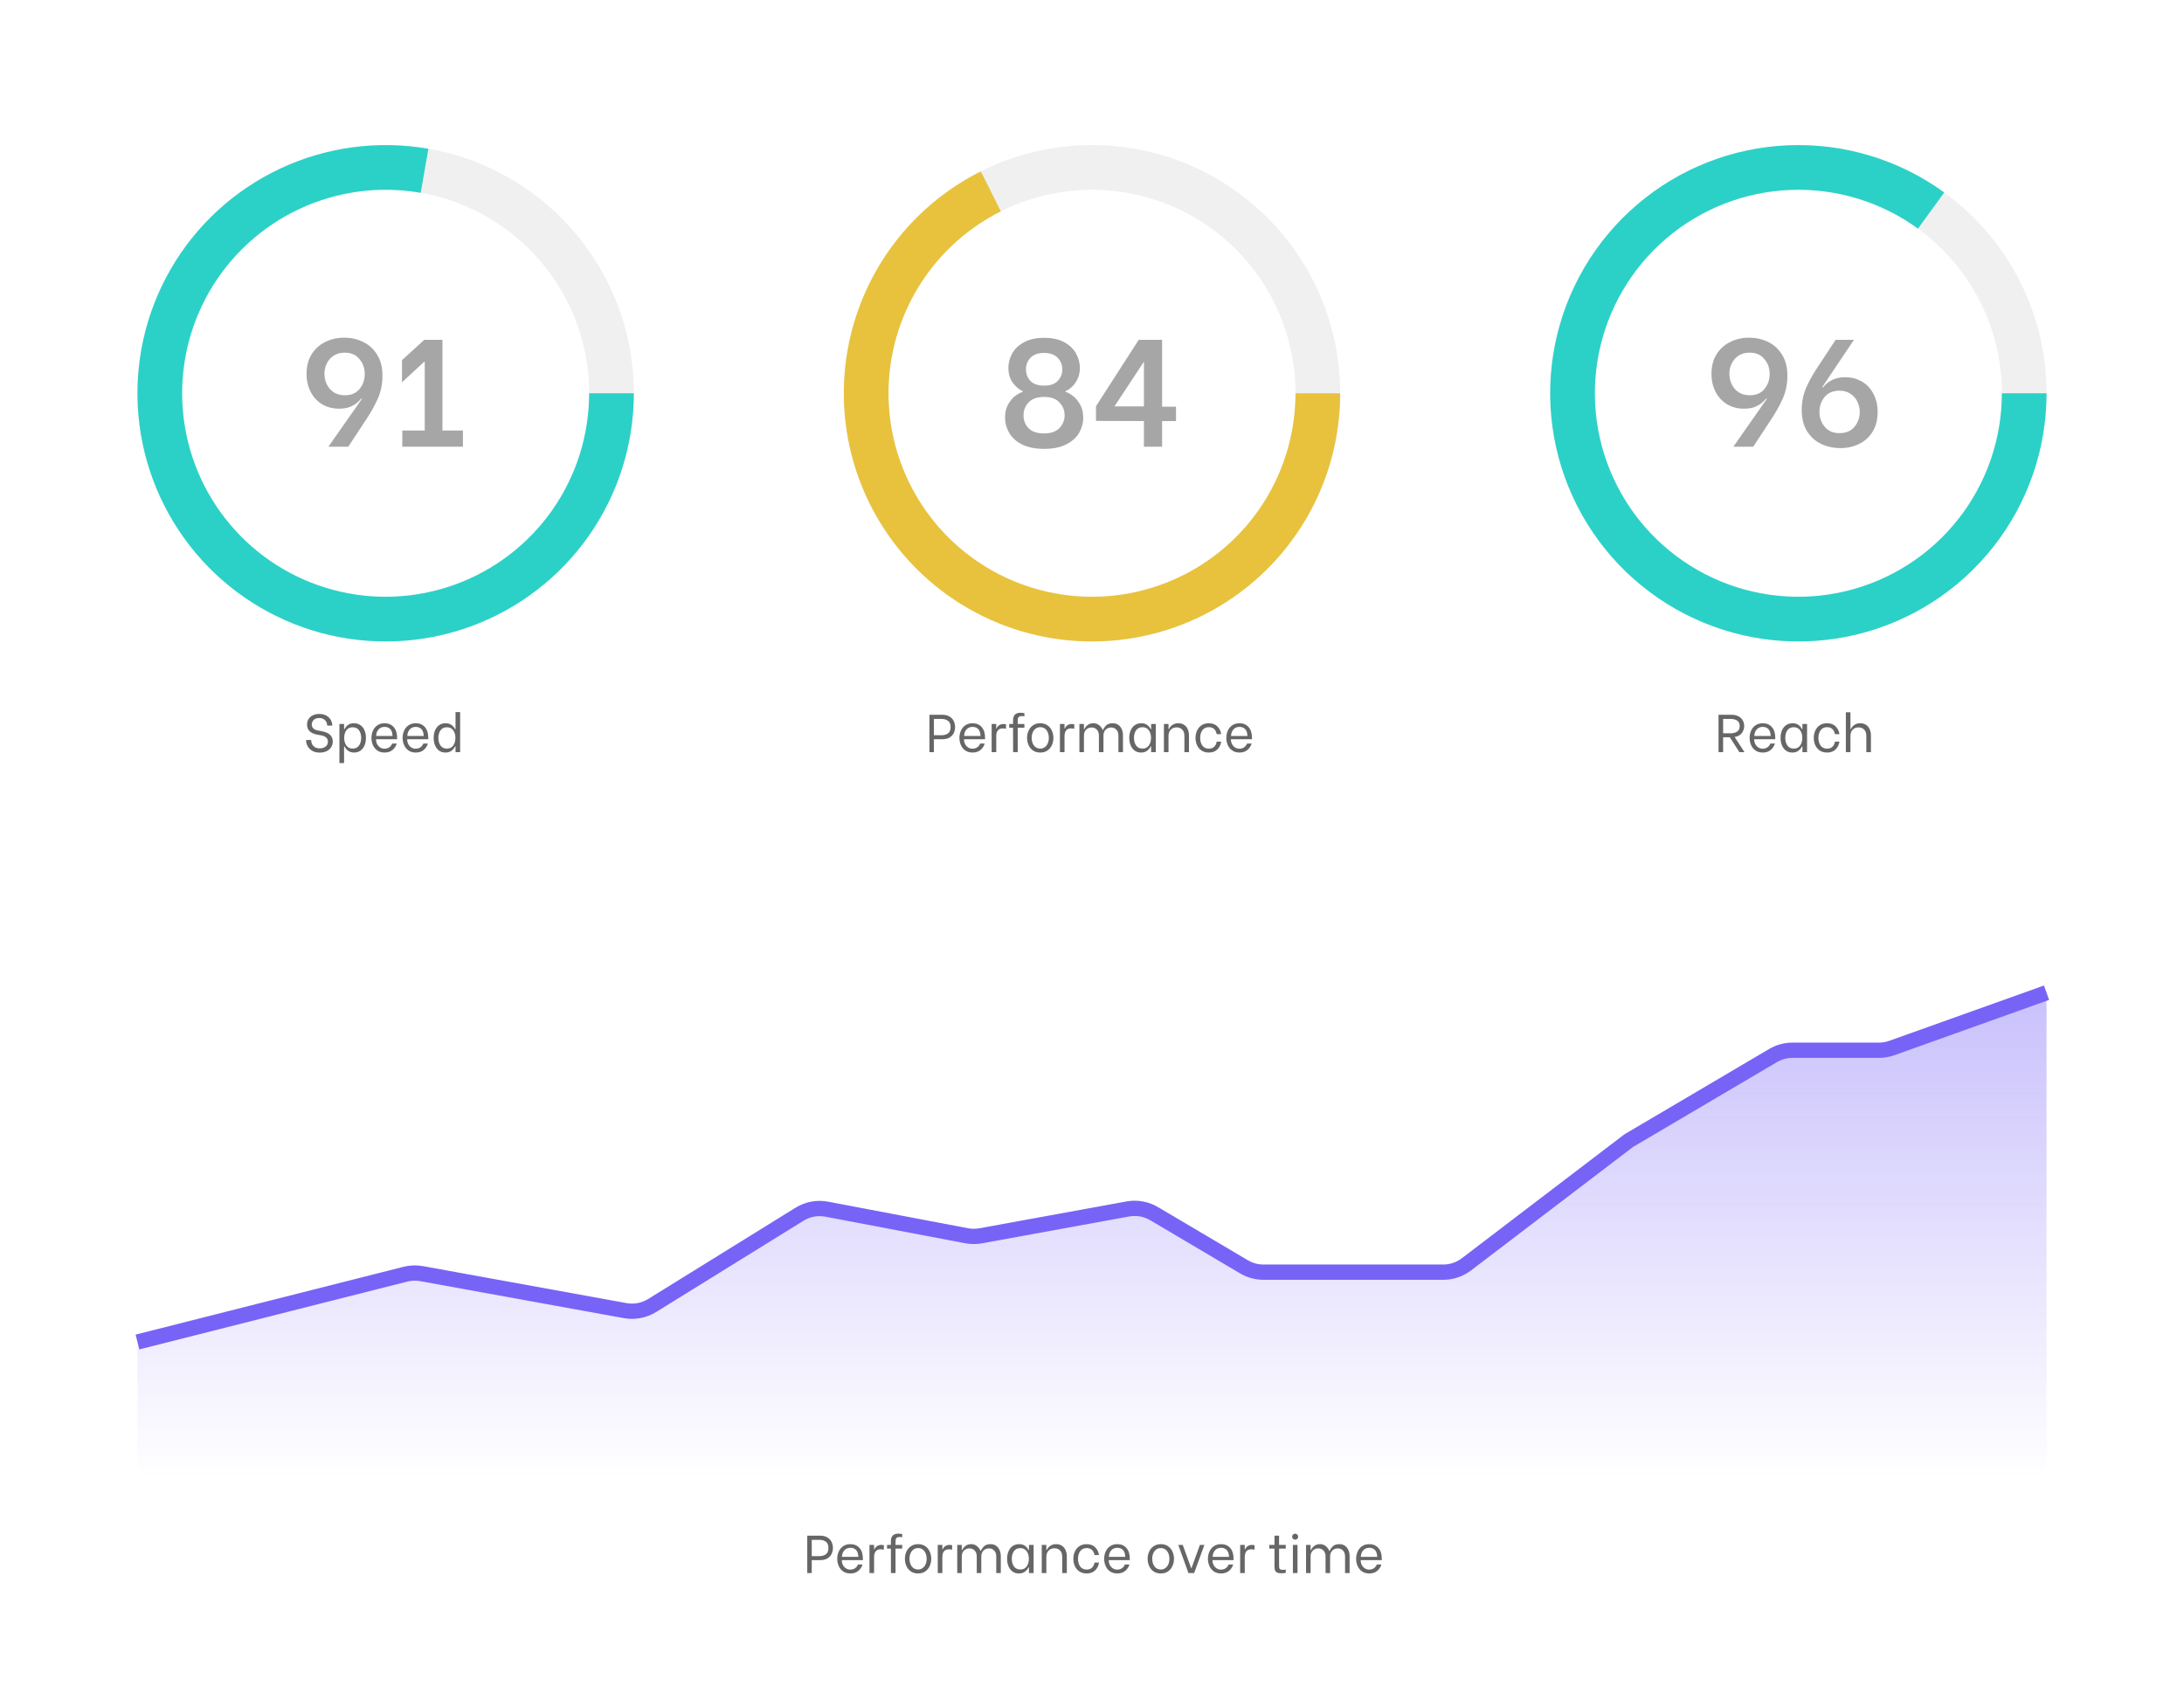 <svg width="572" height="447" viewBox="0 0 572 447" fill="none" xmlns="http://www.w3.org/2000/svg">
<g filter="url(#filter0_d)">
<rect x="16" y="227" width="540" height="200" rx="8" fill="white"/>
<path d="M214.757 398.2C215.55 398.2 216.199 398.359 216.703 398.676C217.216 398.993 217.585 399.395 217.809 399.88C218.033 400.365 218.145 400.879 218.145 401.42C218.145 401.961 218.033 402.475 217.809 402.96C217.585 403.436 217.221 403.833 216.717 404.15C216.213 404.458 215.56 404.612 214.757 404.612H212.601V408H211.425V398.2H214.757ZM214.603 403.562C215.275 403.562 215.835 403.403 216.283 403.086C216.74 402.759 216.969 402.204 216.969 401.42C216.969 400.645 216.74 400.099 216.283 399.782C215.835 399.455 215.275 399.292 214.603 399.292H212.601V403.562H214.603Z" fill="black" fill-opacity="0.6"/>
<path d="M222.722 408.098C221.966 408.098 221.327 407.916 220.804 407.552C220.291 407.188 219.908 406.712 219.656 406.124C219.404 405.536 219.278 404.915 219.278 404.262C219.278 403.599 219.404 402.979 219.656 402.4C219.908 401.812 220.296 401.336 220.818 400.972C221.341 400.608 221.98 400.426 222.736 400.426C223.726 400.426 224.514 400.757 225.102 401.42C225.7 402.083 225.998 403.035 225.998 404.276V404.612H220.482V404.71C220.482 405.121 220.576 405.508 220.762 405.872C220.949 406.236 221.21 406.53 221.546 406.754C221.882 406.978 222.27 407.09 222.708 407.09C223.184 407.09 223.595 406.969 223.94 406.726C224.286 406.483 224.542 406.157 224.71 405.746H225.9C225.704 406.418 225.336 406.978 224.794 407.426C224.262 407.874 223.572 408.098 222.722 408.098ZM224.808 403.758C224.771 402.918 224.566 402.311 224.192 401.938C223.819 401.565 223.329 401.378 222.722 401.378C222.06 401.378 221.532 401.597 221.14 402.036C220.748 402.475 220.538 403.049 220.51 403.758H224.808Z" fill="black" fill-opacity="0.6"/>
<path d="M227.721 400.622H228.925V401.798H229.009C229.13 401.471 229.345 401.196 229.653 400.972C229.97 400.739 230.367 400.622 230.843 400.622C230.992 400.622 231.109 400.631 231.193 400.65C231.286 400.659 231.389 400.683 231.501 400.72L231.459 401.896C231.309 401.849 231.179 401.817 231.067 401.798C230.964 401.779 230.829 401.77 230.661 401.77C229.503 401.77 228.925 402.456 228.925 403.828V408H227.721V400.622Z" fill="black" fill-opacity="0.6"/>
<path d="M235.596 398.55C235.269 398.55 235.027 398.615 234.868 398.746C234.719 398.867 234.625 399.017 234.588 399.194C234.56 399.362 234.546 399.581 234.546 399.852V400.622H236.296V401.588H234.546V408H233.342L233.328 401.588H232.32V400.622H233.328V399.656C233.328 398.331 233.986 397.668 235.302 397.668C235.489 397.668 235.675 397.682 235.862 397.71C236.058 397.729 236.203 397.752 236.296 397.78V398.62C236.091 398.573 235.857 398.55 235.596 398.55Z" fill="black" fill-opacity="0.6"/>
<path d="M240.455 408.098C239.709 408.098 239.074 407.921 238.551 407.566C238.038 407.202 237.651 406.731 237.389 406.152C237.128 405.564 236.997 404.934 236.997 404.262C236.997 403.59 237.128 402.965 237.389 402.386C237.651 401.798 238.038 401.327 238.551 400.972C239.074 400.608 239.709 400.426 240.455 400.426C241.202 400.426 241.832 400.608 242.345 400.972C242.868 401.327 243.255 401.798 243.507 402.386C243.769 402.974 243.899 403.599 243.899 404.262C243.899 404.925 243.769 405.55 243.507 406.138C243.246 406.726 242.854 407.202 242.331 407.566C241.818 407.921 241.193 408.098 240.455 408.098ZM240.455 407.062C240.913 407.062 241.309 406.936 241.645 406.684C241.991 406.432 242.252 406.096 242.429 405.676C242.607 405.247 242.695 404.771 242.695 404.248C242.695 403.445 242.495 402.778 242.093 402.246C241.692 401.714 241.146 401.448 240.455 401.448C239.989 401.448 239.583 401.574 239.237 401.826C238.901 402.078 238.645 402.419 238.467 402.848C238.29 403.268 238.201 403.735 238.201 404.248C238.201 405.051 238.402 405.723 238.803 406.264C239.205 406.796 239.755 407.062 240.455 407.062Z" fill="black" fill-opacity="0.6"/>
<path d="M245.603 400.622H246.807V401.798H246.891C247.013 401.471 247.227 401.196 247.535 400.972C247.853 400.739 248.249 400.622 248.725 400.622C248.875 400.622 248.991 400.631 249.075 400.65C249.169 400.659 249.271 400.683 249.383 400.72L249.341 401.896C249.192 401.849 249.061 401.817 248.949 401.798C248.847 401.779 248.711 401.77 248.543 401.77C247.386 401.77 246.807 402.456 246.807 403.828V408H245.603V400.622Z" fill="black" fill-opacity="0.6"/>
<path d="M250.704 400.622H251.894V401.98H252.006C252.025 401.887 252.118 401.719 252.286 401.476C252.454 401.224 252.711 400.986 253.056 400.762C253.402 400.538 253.831 400.426 254.344 400.426C254.886 400.426 255.334 400.552 255.688 400.804C256.052 401.056 256.323 401.327 256.5 401.616C256.678 401.905 256.766 402.087 256.766 402.162H256.878C257.009 401.835 257.266 401.467 257.648 401.056C258.04 400.636 258.638 400.426 259.44 400.426C260.038 400.426 260.537 400.58 260.938 400.888C261.34 401.187 261.634 401.574 261.82 402.05C262.016 402.526 262.114 403.035 262.114 403.576V408H260.924V403.688C260.924 402.979 260.738 402.442 260.364 402.078C260 401.714 259.548 401.532 259.006 401.532C258.446 401.532 257.97 401.723 257.578 402.106C257.196 402.479 257.004 403.007 257.004 403.688V408H255.814V403.688C255.814 402.979 255.628 402.442 255.254 402.078C254.89 401.714 254.438 401.532 253.896 401.532C253.336 401.532 252.86 401.723 252.468 402.106C252.086 402.479 251.894 403.007 251.894 403.688V408H250.704V400.622Z" fill="black" fill-opacity="0.6"/>
<path d="M266.859 408.098C266.206 408.098 265.646 407.93 265.179 407.594C264.722 407.258 264.372 406.801 264.129 406.222C263.887 405.643 263.765 404.99 263.765 404.262C263.765 403.534 263.887 402.881 264.129 402.302C264.381 401.714 264.741 401.257 265.207 400.93C265.683 400.594 266.248 400.426 266.901 400.426C267.555 400.426 268.082 400.58 268.483 400.888C268.885 401.196 269.188 401.565 269.393 401.994H269.491V400.622H270.709V408H269.491V406.488H269.393C269.169 406.927 268.852 407.305 268.441 407.622C268.031 407.939 267.503 408.098 266.859 408.098ZM267.237 407.062C267.956 407.062 268.507 406.796 268.889 406.264C269.272 405.723 269.463 405.055 269.463 404.262C269.463 403.469 269.272 402.806 268.889 402.274C268.507 401.733 267.956 401.462 267.237 401.462C266.5 401.462 265.94 401.728 265.557 402.26C265.184 402.792 264.997 403.455 264.997 404.248C264.997 405.051 265.184 405.723 265.557 406.264C265.94 406.796 266.5 407.062 267.237 407.062Z" fill="black" fill-opacity="0.6"/>
<path d="M272.839 400.622H274.043V401.952H274.155C274.342 401.523 274.645 401.163 275.065 400.874C275.485 400.575 275.998 400.426 276.605 400.426C277.23 400.426 277.753 400.575 278.173 400.874C278.593 401.163 278.901 401.551 279.097 402.036C279.302 402.512 279.405 403.03 279.405 403.59V408H278.201V403.744C278.201 403.016 278.01 402.461 277.627 402.078C277.254 401.695 276.764 401.504 276.157 401.504C275.513 401.504 275 401.714 274.617 402.134C274.234 402.545 274.043 403.081 274.043 403.744V408H272.839V400.622Z" fill="black" fill-opacity="0.6"/>
<path d="M284.602 408.098C283.837 408.098 283.188 407.916 282.656 407.552C282.134 407.188 281.746 406.717 281.494 406.138C281.242 405.55 281.116 404.925 281.116 404.262C281.116 403.599 281.242 402.979 281.494 402.4C281.746 401.812 282.134 401.336 282.656 400.972C283.188 400.608 283.837 400.426 284.602 400.426C285.554 400.426 286.301 400.701 286.842 401.252C287.393 401.803 287.724 402.479 287.836 403.282H286.66C286.576 402.741 286.362 402.302 286.016 401.966C285.671 401.621 285.204 401.448 284.616 401.448C283.87 401.448 283.3 401.719 282.908 402.26C282.526 402.792 282.334 403.459 282.334 404.262C282.334 405.065 282.526 405.737 282.908 406.278C283.3 406.81 283.87 407.076 284.616 407.076C285.204 407.076 285.671 406.908 286.016 406.572C286.362 406.236 286.576 405.793 286.66 405.242H287.836C287.724 406.045 287.393 406.721 286.842 407.272C286.301 407.823 285.554 408.098 284.602 408.098Z" fill="black" fill-opacity="0.6"/>
<path d="M292.627 408.098C291.871 408.098 291.231 407.916 290.709 407.552C290.195 407.188 289.813 406.712 289.561 406.124C289.309 405.536 289.183 404.915 289.183 404.262C289.183 403.599 289.309 402.979 289.561 402.4C289.813 401.812 290.2 401.336 290.723 400.972C291.245 400.608 291.885 400.426 292.641 400.426C293.63 400.426 294.419 400.757 295.007 401.42C295.604 402.083 295.903 403.035 295.903 404.276V404.612H290.387V404.71C290.387 405.121 290.48 405.508 290.667 405.872C290.853 406.236 291.115 406.53 291.451 406.754C291.787 406.978 292.174 407.09 292.613 407.09C293.089 407.09 293.499 406.969 293.845 406.726C294.19 406.483 294.447 406.157 294.615 405.746H295.805C295.609 406.418 295.24 406.978 294.699 407.426C294.167 407.874 293.476 408.098 292.627 408.098ZM294.713 403.758C294.675 402.918 294.47 402.311 294.097 401.938C293.723 401.565 293.233 401.378 292.627 401.378C291.964 401.378 291.437 401.597 291.045 402.036C290.653 402.475 290.443 403.049 290.415 403.758H294.713Z" fill="black" fill-opacity="0.6"/>
<path d="M304.029 408.098C303.283 408.098 302.648 407.921 302.125 407.566C301.612 407.202 301.225 406.731 300.963 406.152C300.702 405.564 300.571 404.934 300.571 404.262C300.571 403.59 300.702 402.965 300.963 402.386C301.225 401.798 301.612 401.327 302.125 400.972C302.648 400.608 303.283 400.426 304.029 400.426C304.776 400.426 305.406 400.608 305.919 400.972C306.442 401.327 306.829 401.798 307.081 402.386C307.343 402.974 307.473 403.599 307.473 404.262C307.473 404.925 307.343 405.55 307.081 406.138C306.82 406.726 306.428 407.202 305.905 407.566C305.392 407.921 304.767 408.098 304.029 408.098ZM304.029 407.062C304.487 407.062 304.883 406.936 305.219 406.684C305.565 406.432 305.826 406.096 306.003 405.676C306.181 405.247 306.269 404.771 306.269 404.248C306.269 403.445 306.069 402.778 305.667 402.246C305.266 401.714 304.72 401.448 304.029 401.448C303.563 401.448 303.157 401.574 302.811 401.826C302.475 402.078 302.219 402.419 302.041 402.848C301.864 403.268 301.775 403.735 301.775 404.248C301.775 405.051 301.976 405.723 302.377 406.264C302.779 406.796 303.329 407.062 304.029 407.062Z" fill="black" fill-opacity="0.6"/>
<path d="M308.591 400.622H309.767L311.979 406.726H312.049L314.261 400.622H315.437L312.749 408H311.265L308.591 400.622Z" fill="black" fill-opacity="0.6"/>
<path d="M319.806 408.098C319.05 408.098 318.411 407.916 317.888 407.552C317.375 407.188 316.992 406.712 316.74 406.124C316.488 405.536 316.362 404.915 316.362 404.262C316.362 403.599 316.488 402.979 316.74 402.4C316.992 401.812 317.38 401.336 317.902 400.972C318.425 400.608 319.064 400.426 319.82 400.426C320.81 400.426 321.598 400.757 322.186 401.42C322.784 402.083 323.082 403.035 323.082 404.276V404.612H317.566V404.71C317.566 405.121 317.66 405.508 317.846 405.872C318.033 406.236 318.294 406.53 318.63 406.754C318.966 406.978 319.354 407.09 319.792 407.09C320.268 407.09 320.679 406.969 321.024 406.726C321.37 406.483 321.626 406.157 321.794 405.746H322.984C322.788 406.418 322.42 406.978 321.878 407.426C321.346 407.874 320.656 408.098 319.806 408.098ZM321.892 403.758C321.855 402.918 321.65 402.311 321.276 401.938C320.903 401.565 320.413 401.378 319.806 401.378C319.144 401.378 318.616 401.597 318.224 402.036C317.832 402.475 317.622 403.049 317.594 403.758H321.892Z" fill="black" fill-opacity="0.6"/>
<path d="M324.805 400.622H326.009V401.798H326.093C326.214 401.471 326.429 401.196 326.737 400.972C327.054 400.739 327.451 400.622 327.927 400.622C328.076 400.622 328.193 400.631 328.277 400.65C328.37 400.659 328.473 400.683 328.585 400.72L328.543 401.896C328.393 401.849 328.263 401.817 328.151 401.798C328.048 401.779 327.913 401.77 327.745 401.77C326.587 401.77 326.009 402.456 326.009 403.828V408H324.805V400.622Z" fill="black" fill-opacity="0.6"/>
<path d="M334.997 401.588V405.872C334.997 406.217 335.011 406.474 335.039 406.642C335.076 406.801 335.165 406.927 335.305 407.02C335.454 407.113 335.692 407.16 336.019 407.16C336.243 407.16 336.485 407.127 336.747 407.062V407.93C336.681 407.958 336.537 407.986 336.313 408.014C336.098 408.042 335.874 408.056 335.641 408.056C335.099 408.056 334.693 407.981 334.423 407.832C334.161 407.673 333.989 407.463 333.905 407.202C333.83 406.931 333.793 406.577 333.793 406.138V401.588H332.421V400.622H333.793V398.2H334.997V400.622H336.747V401.588H334.997Z" fill="black" fill-opacity="0.6"/>
<path d="M338.617 400.622H339.821V408H338.617V400.622ZM339.205 399.25C338.981 399.25 338.794 399.175 338.645 399.026C338.495 398.867 338.421 398.681 338.421 398.466C338.421 398.251 338.495 398.069 338.645 397.92C338.794 397.761 338.981 397.682 339.205 397.682C339.429 397.682 339.615 397.761 339.765 397.92C339.923 398.069 340.003 398.251 340.003 398.466C340.003 398.681 339.923 398.867 339.765 399.026C339.615 399.175 339.429 399.25 339.205 399.25Z" fill="black" fill-opacity="0.6"/>
<path d="M342.06 400.622H343.25V401.98H343.362C343.38 401.887 343.474 401.719 343.642 401.476C343.81 401.224 344.066 400.986 344.412 400.762C344.757 400.538 345.186 400.426 345.7 400.426C346.241 400.426 346.689 400.552 347.044 400.804C347.408 401.056 347.678 401.327 347.856 401.616C348.033 401.905 348.122 402.087 348.122 402.162H348.234C348.364 401.835 348.621 401.467 349.004 401.056C349.396 400.636 349.993 400.426 350.796 400.426C351.393 400.426 351.892 400.58 352.294 400.888C352.695 401.187 352.989 401.574 353.176 402.05C353.372 402.526 353.47 403.035 353.47 403.576V408H352.28V403.688C352.28 402.979 352.093 402.442 351.72 402.078C351.356 401.714 350.903 401.532 350.362 401.532C349.802 401.532 349.326 401.723 348.934 402.106C348.551 402.479 348.36 403.007 348.36 403.688V408H347.17V403.688C347.17 402.979 346.983 402.442 346.61 402.078C346.246 401.714 345.793 401.532 345.252 401.532C344.692 401.532 344.216 401.723 343.824 402.106C343.441 402.479 343.25 403.007 343.25 403.688V408H342.06V400.622Z" fill="black" fill-opacity="0.6"/>
<path d="M358.621 408.098C357.865 408.098 357.226 407.916 356.703 407.552C356.19 407.188 355.807 406.712 355.555 406.124C355.303 405.536 355.177 404.915 355.177 404.262C355.177 403.599 355.303 402.979 355.555 402.4C355.807 401.812 356.194 401.336 356.717 400.972C357.24 400.608 357.879 400.426 358.635 400.426C359.624 400.426 360.413 400.757 361.001 401.42C361.598 402.083 361.897 403.035 361.897 404.276V404.612H356.381V404.71C356.381 405.121 356.474 405.508 356.661 405.872C356.848 406.236 357.109 406.53 357.445 406.754C357.781 406.978 358.168 407.09 358.607 407.09C359.083 407.09 359.494 406.969 359.839 406.726C360.184 406.483 360.441 406.157 360.609 405.746H361.799C361.603 406.418 361.234 406.978 360.693 407.426C360.161 407.874 359.47 408.098 358.621 408.098ZM360.707 403.758C360.67 402.918 360.464 402.311 360.091 401.938C359.718 401.565 359.228 401.378 358.621 401.378C357.958 401.378 357.431 401.597 357.039 402.036C356.647 402.475 356.437 403.049 356.409 403.758H360.707Z" fill="black" fill-opacity="0.6"/>
<path d="M107.868 329.293L37.509 347.101C36.622 347.326 36 348.124 36 349.04V381C36 382.105 36.895 383 38 383H534C535.105 383 536 382.105 536 381V258.838C536 257.455 534.63 256.49 533.327 256.955L494.158 270.951C493.942 271.028 493.714 271.068 493.485 271.068H467.269C466.911 271.068 466.561 271.163 466.253 271.345L426.562 294.746L381.919 328.777C381.57 329.043 381.144 329.186 380.706 329.186H328.716C328.358 329.186 328.006 329.09 327.698 328.908L299.695 312.346C299.28 312.101 298.791 312.014 298.318 312.1L255.366 319.933C255.124 319.977 254.876 319.976 254.634 319.931L213.471 312.111C212.98 312.018 212.471 312.112 212.045 312.376L168.18 339.544C167.759 339.805 167.256 339.9 166.769 339.812L108.716 329.264C108.435 329.213 108.146 329.223 107.868 329.293Z" fill="url(#paint0_linear)"/>
<path d="M36 347.483L106.184 329.719C107.571 329.368 109.018 329.319 110.425 329.575L163.742 339.262C166.178 339.704 168.691 339.228 170.795 337.924L209.398 314.015C211.526 312.697 214.071 312.225 216.53 312.692L253.171 319.653C254.38 319.882 255.621 319.887 256.831 319.666L295.38 312.636C297.748 312.204 300.193 312.641 302.265 313.866L325.814 327.794C327.355 328.705 329.114 329.186 330.904 329.186H378.005C380.195 329.186 382.325 328.467 384.067 327.139L426.562 294.746L464.373 272.454C465.911 271.546 467.665 271.068 469.451 271.068H492.098C493.245 271.068 494.383 270.871 495.463 270.485L536 256" stroke="#7863F7" stroke-width="4" stroke-linejoin="round"/>
</g>
<g filter="url(#filter1_d)">
<path d="M386 20C386 15.582 389.582 12 394 12H548C552.418 12 556 15.582 556 20V204C556 208.418 552.418 212 548 212H394C389.582 212 386 208.418 386 204V20Z" fill="white"/>
<path d="M536 99C536 134.899 506.899 164 471 164C435.101 164 406 134.899 406 99C406 63.102 435.101 34 471 34C506.899 34 536 63.102 536 99ZM417.7 99C417.7 128.437 441.563 152.3 471 152.3C500.437 152.3 524.3 128.437 524.3 99C524.3 69.563 500.437 45.7 471 45.7C441.563 45.7 417.7 69.563 417.7 99Z" fill="black" fill-opacity="0.06"/>
<path d="M536 99C536 113.6 531.085 127.775 522.046 139.241C513.007 150.707 500.371 158.796 486.174 162.204C471.977 165.612 457.046 164.142 443.787 158.029C430.528 151.917 419.713 141.518 413.085 128.509C406.456 115.5 404.401 100.639 407.249 86.319C410.097 71.999 417.684 59.056 428.786 49.574C439.888 40.092 453.859 34.623 468.448 34.05C483.037 33.477 497.394 37.832 509.206 46.414L502.329 55.879C492.643 48.842 480.87 45.271 468.907 45.741C456.944 46.211 445.488 50.695 436.384 58.47C427.281 66.246 421.06 76.859 418.724 88.602C416.388 100.344 418.074 112.53 423.509 123.198C428.945 133.865 437.813 142.392 448.685 147.404C459.558 152.416 471.801 153.622 483.443 150.827C495.084 148.032 505.445 141.4 512.857 131.998C520.269 122.596 524.3 110.972 524.3 99H536Z" fill="#2BD1C7"/>
<path d="M462.767 100.44L462.607 100.36L462.007 101C461.394 101.613 460.674 102.107 459.847 102.48C459.021 102.853 457.994 103.04 456.767 103.04C455.087 103.04 453.607 102.653 452.327 101.88C451.047 101.107 450.047 100.027 449.327 98.64C448.607 97.253 448.247 95.68 448.247 93.92C448.247 91.92 448.687 90.213 449.567 88.8C450.474 87.36 451.674 86.28 453.167 85.56C454.661 84.813 456.327 84.44 458.167 84.44C459.874 84.44 461.487 84.8 463.007 85.52C464.527 86.24 465.754 87.347 466.687 88.84C467.647 90.333 468.127 92.173 468.127 94.36C468.127 96.573 467.714 98.6 466.887 100.44C466.087 102.28 464.927 104.32 463.407 106.56L459.167 113H453.967L462.767 100.44ZM458.287 99.52C459.941 99.52 461.221 98.973 462.127 97.88C463.034 96.76 463.487 95.44 463.487 93.92C463.487 92.427 463.021 91.133 462.087 90.04C461.181 88.92 459.901 88.36 458.247 88.36C457.101 88.36 456.127 88.627 455.327 89.16C454.527 89.693 453.927 90.387 453.527 91.24C453.127 92.067 452.927 92.947 452.927 93.88C452.927 94.84 453.127 95.747 453.527 96.6C453.927 97.453 454.527 98.16 455.327 98.72C456.154 99.253 457.141 99.52 458.287 99.52Z" fill="black" fill-opacity="0.35"/>
<path d="M482 113.36C480.213 113.36 478.547 113 477 112.28C475.48 111.56 474.24 110.453 473.28 108.96C472.347 107.467 471.88 105.613 471.88 103.4C471.88 101.213 472.293 99.2 473.12 97.36C473.947 95.52 475.107 93.507 476.6 91.32L480.76 85H485.56L477.24 97.4L477.4 97.48L478 96.84C479.36 95.48 481.107 94.8 483.24 94.8C484.92 94.8 486.4 95.187 487.68 95.96C488.987 96.733 489.987 97.813 490.68 99.2C491.4 100.56 491.76 102.12 491.76 103.88C491.76 105.907 491.32 107.64 490.44 109.08C489.56 110.493 488.373 111.56 486.88 112.28C485.413 113 483.787 113.36 482 113.36ZM481.76 109.44C483.467 109.44 484.773 108.893 485.68 107.8C486.613 106.68 487.08 105.387 487.08 103.92C487.08 102.987 486.88 102.093 486.48 101.24C486.08 100.387 485.48 99.693 484.68 99.16C483.88 98.6 482.907 98.32 481.76 98.32C480.107 98.32 478.813 98.867 477.88 99.96C476.973 101.053 476.52 102.36 476.52 103.88C476.52 105.373 476.987 106.68 477.92 107.8C478.853 108.893 480.133 109.44 481.76 109.44Z" fill="black" fill-opacity="0.35"/>
<path d="M453.045 189.094H451.295V193H450.091V183.2H453.423C454.216 183.2 454.865 183.345 455.369 183.634C455.882 183.923 456.251 184.292 456.475 184.74C456.699 185.188 456.811 185.659 456.811 186.154C456.811 186.835 456.606 187.447 456.195 187.988C455.794 188.529 455.164 188.875 454.305 189.024L456.895 193H455.565L453.045 189.094ZM451.295 188.058H453.269C453.932 188.058 454.492 187.913 454.949 187.624C455.406 187.335 455.635 186.845 455.635 186.154C455.635 185.473 455.406 184.992 454.949 184.712C454.492 184.432 453.932 184.292 453.269 184.292H451.295V188.058Z" fill="black" fill-opacity="0.6"/>
<path d="M461.676 193.098C460.92 193.098 460.28 192.916 459.758 192.552C459.244 192.188 458.862 191.712 458.61 191.124C458.358 190.536 458.232 189.915 458.232 189.262C458.232 188.599 458.358 187.979 458.61 187.4C458.862 186.812 459.249 186.336 459.772 185.972C460.294 185.608 460.934 185.426 461.69 185.426C462.679 185.426 463.468 185.757 464.056 186.42C464.653 187.083 464.952 188.035 464.952 189.276V189.612H459.436V189.71C459.436 190.121 459.529 190.508 459.716 190.872C459.902 191.236 460.164 191.53 460.5 191.754C460.836 191.978 461.223 192.09 461.662 192.09C462.138 192.09 462.548 191.969 462.894 191.726C463.239 191.483 463.496 191.157 463.664 190.746H464.854C464.658 191.418 464.289 191.978 463.748 192.426C463.216 192.874 462.525 193.098 461.676 193.098ZM463.762 188.758C463.724 187.918 463.519 187.311 463.146 186.938C462.772 186.565 462.282 186.378 461.676 186.378C461.013 186.378 460.486 186.597 460.094 187.036C459.702 187.475 459.492 188.049 459.464 188.758H463.762Z" fill="black" fill-opacity="0.6"/>
<path d="M469.432 193.098C468.778 193.098 468.218 192.93 467.752 192.594C467.294 192.258 466.944 191.801 466.702 191.222C466.459 190.643 466.338 189.99 466.338 189.262C466.338 188.534 466.459 187.881 466.702 187.302C466.954 186.714 467.313 186.257 467.78 185.93C468.256 185.594 468.82 185.426 469.474 185.426C470.127 185.426 470.654 185.58 471.056 185.888C471.457 186.196 471.76 186.565 471.966 186.994H472.064V185.622H473.282V193H472.064V191.488H471.966C471.742 191.927 471.424 192.305 471.014 192.622C470.603 192.939 470.076 193.098 469.432 193.098ZM469.81 192.062C470.528 192.062 471.079 191.796 471.462 191.264C471.844 190.723 472.036 190.055 472.036 189.262C472.036 188.469 471.844 187.806 471.462 187.274C471.079 186.733 470.528 186.462 469.81 186.462C469.072 186.462 468.512 186.728 468.13 187.26C467.756 187.792 467.57 188.455 467.57 189.248C467.57 190.051 467.756 190.723 468.13 191.264C468.512 191.796 469.072 192.062 469.81 192.062Z" fill="black" fill-opacity="0.6"/>
<path d="M478.52 193.098C477.755 193.098 477.106 192.916 476.574 192.552C476.052 192.188 475.664 191.717 475.412 191.138C475.16 190.55 475.034 189.925 475.034 189.262C475.034 188.599 475.16 187.979 475.412 187.4C475.664 186.812 476.052 186.336 476.574 185.972C477.106 185.608 477.755 185.426 478.52 185.426C479.472 185.426 480.219 185.701 480.76 186.252C481.311 186.803 481.642 187.479 481.754 188.282H480.578C480.494 187.741 480.28 187.302 479.934 186.966C479.589 186.621 479.122 186.448 478.534 186.448C477.788 186.448 477.218 186.719 476.826 187.26C476.444 187.792 476.252 188.459 476.252 189.262C476.252 190.065 476.444 190.737 476.826 191.278C477.218 191.81 477.788 192.076 478.534 192.076C479.122 192.076 479.589 191.908 479.934 191.572C480.28 191.236 480.494 190.793 480.578 190.242H481.754C481.642 191.045 481.311 191.721 480.76 192.272C480.219 192.823 479.472 193.098 478.52 193.098Z" fill="black" fill-opacity="0.6"/>
<path d="M483.437 182.542H484.641V186.952H484.753C484.939 186.523 485.243 186.163 485.663 185.874C486.083 185.575 486.596 185.426 487.203 185.426C487.828 185.426 488.351 185.575 488.771 185.874C489.191 186.163 489.499 186.551 489.695 187.036C489.9 187.512 490.003 188.03 490.003 188.59V193H488.799V188.744C488.799 188.016 488.607 187.461 488.225 187.078C487.851 186.695 487.352 186.504 486.727 186.504C486.129 186.504 485.63 186.705 485.229 187.106C484.837 187.507 484.641 188.053 484.641 188.744V193H483.437V182.542Z" fill="black" fill-opacity="0.6"/>
</g>
<g filter="url(#filter2_d)">
<rect x="201" y="12" width="170" height="200" rx="8" fill="white"/>
<path d="M351 99C351 134.899 321.899 164 286 164C250.101 164 221 134.899 221 99C221 63.102 250.101 34 286 34C321.899 34 351 63.102 351 99ZM232.7 99C232.7 128.437 256.563 152.3 286 152.3C315.437 152.3 339.3 128.437 339.3 99C339.3 69.563 315.437 45.7 286 45.7C256.563 45.7 232.7 69.563 232.7 99Z" fill="black" fill-opacity="0.06"/>
<path d="M351 99C351 110.573 347.91 121.936 342.05 131.915C336.189 141.895 327.771 150.128 317.664 155.766C307.557 161.404 296.128 164.241 284.558 163.984C272.988 163.727 261.697 160.386 251.85 154.306C242.003 148.226 233.958 139.627 228.546 129.397C223.134 119.168 220.551 107.679 221.064 96.118C221.577 84.556 225.168 73.341 231.465 63.632C237.762 53.922 246.537 46.07 256.884 40.886L262.125 51.346C253.641 55.597 246.445 62.036 241.281 69.998C236.118 77.96 233.173 87.156 232.752 96.636C232.332 106.117 234.45 115.538 238.887 123.926C243.325 132.314 249.922 139.365 257.997 144.351C266.071 149.337 275.331 152.076 284.818 152.287C294.305 152.497 303.677 150.171 311.965 145.548C320.252 140.925 327.155 134.174 331.961 125.991C336.766 117.807 339.3 108.49 339.3 99H351Z" fill="#E8C23C"/>
<path d="M273.465 113.56C271.145 113.56 269.212 113.173 267.665 112.4C266.145 111.627 265.025 110.613 264.305 109.36C263.585 108.107 263.225 106.773 263.225 105.36C263.225 104.027 263.492 102.88 264.025 101.92C264.585 100.96 265.212 100.213 265.905 99.68C266.625 99.147 267.279 98.8 267.865 98.64V98.44C266.985 98.093 266.132 97.387 265.305 96.32C264.505 95.253 264.105 93.933 264.105 92.36C264.105 91.027 264.439 89.76 265.105 88.56C265.772 87.36 266.799 86.387 268.185 85.64C269.599 84.867 271.359 84.48 273.465 84.48C275.599 84.48 277.359 84.867 278.745 85.64C280.159 86.413 281.185 87.4 281.825 88.6C282.492 89.8 282.825 91.053 282.825 92.36C282.825 93.48 282.612 94.467 282.185 95.32C281.759 96.173 281.252 96.867 280.665 97.4C280.079 97.907 279.545 98.253 279.065 98.44V98.64C279.652 98.8 280.292 99.147 280.985 99.68C281.705 100.213 282.332 100.96 282.865 101.92C283.425 102.88 283.705 104.027 283.705 105.36C283.705 106.773 283.345 108.107 282.625 109.36C281.905 110.613 280.772 111.627 279.225 112.4C277.705 113.173 275.785 113.56 273.465 113.56ZM273.465 97C275.065 97 276.252 96.587 277.025 95.76C277.825 94.907 278.225 93.893 278.225 92.72C278.225 91.573 277.825 90.573 277.025 89.72C276.225 88.867 275.039 88.44 273.465 88.44C271.865 88.44 270.665 88.867 269.865 89.72C269.092 90.573 268.705 91.573 268.705 92.72C268.705 93.92 269.092 94.933 269.865 95.76C270.665 96.587 271.865 97 273.465 97ZM273.425 109.52C275.239 109.52 276.585 109.053 277.465 108.12C278.372 107.16 278.825 106.04 278.825 104.76C278.825 103.453 278.372 102.333 277.465 101.4C276.585 100.44 275.252 99.96 273.465 99.96C271.652 99.96 270.292 100.44 269.385 101.4C268.505 102.333 268.065 103.467 268.065 104.8C268.065 106.107 268.505 107.227 269.385 108.16C270.292 109.067 271.639 109.52 273.425 109.52Z" fill="black" fill-opacity="0.35"/>
<path d="M299.6 106.28L287.04 106.24V102.4L298.24 85H304.36V102.52H308V106.28H304.36V113H299.6V106.28ZM299.6 102.44V90.72L291.88 102.44H299.6Z" fill="black" fill-opacity="0.35"/>
<path d="M246.754 183.2C247.547 183.2 248.196 183.359 248.7 183.676C249.213 183.993 249.582 184.395 249.806 184.88C250.03 185.365 250.142 185.879 250.142 186.42C250.142 186.961 250.03 187.475 249.806 187.96C249.582 188.436 249.218 188.833 248.714 189.15C248.21 189.458 247.557 189.612 246.754 189.612H244.598V193H243.422V183.2H246.754ZM246.6 188.562C247.272 188.562 247.832 188.403 248.28 188.086C248.737 187.759 248.966 187.204 248.966 186.42C248.966 185.645 248.737 185.099 248.28 184.782C247.832 184.455 247.272 184.292 246.6 184.292H244.598V188.562H246.6Z" fill="black" fill-opacity="0.6"/>
<path d="M254.72 193.098C253.964 193.098 253.324 192.916 252.802 192.552C252.288 192.188 251.906 191.712 251.654 191.124C251.402 190.536 251.276 189.915 251.276 189.262C251.276 188.599 251.402 187.979 251.654 187.4C251.906 186.812 252.293 186.336 252.816 185.972C253.338 185.608 253.978 185.426 254.734 185.426C255.723 185.426 256.512 185.757 257.1 186.42C257.697 187.083 257.996 188.035 257.996 189.276V189.612H252.48V189.71C252.48 190.121 252.573 190.508 252.76 190.872C252.946 191.236 253.208 191.53 253.544 191.754C253.88 191.978 254.267 192.09 254.706 192.09C255.182 192.09 255.592 191.969 255.938 191.726C256.283 191.483 256.54 191.157 256.708 190.746H257.898C257.702 191.418 257.333 191.978 256.792 192.426C256.26 192.874 255.569 193.098 254.72 193.098ZM256.806 188.758C256.768 187.918 256.563 187.311 256.19 186.938C255.816 186.565 255.326 186.378 254.72 186.378C254.057 186.378 253.53 186.597 253.138 187.036C252.746 187.475 252.536 188.049 252.508 188.758H256.806Z" fill="black" fill-opacity="0.6"/>
<path d="M259.718 185.622H260.922V186.798H261.006C261.127 186.471 261.342 186.196 261.65 185.972C261.967 185.739 262.364 185.622 262.84 185.622C262.989 185.622 263.106 185.631 263.19 185.65C263.283 185.659 263.386 185.683 263.498 185.72L263.456 186.896C263.306 186.849 263.176 186.817 263.064 186.798C262.961 186.779 262.826 186.77 262.658 186.77C261.5 186.77 260.922 187.456 260.922 188.828V193H259.718V185.622Z" fill="black" fill-opacity="0.6"/>
<path d="M267.593 183.55C267.267 183.55 267.024 183.615 266.865 183.746C266.716 183.867 266.623 184.017 266.585 184.194C266.557 184.362 266.543 184.581 266.543 184.852V185.622H268.293V186.588H266.543V193H265.339L265.325 186.588H264.317V185.622H265.325V184.656C265.325 183.331 265.983 182.668 267.299 182.668C267.486 182.668 267.673 182.682 267.859 182.71C268.055 182.729 268.2 182.752 268.293 182.78V183.62C268.088 183.573 267.855 183.55 267.593 183.55Z" fill="black" fill-opacity="0.6"/>
<path d="M272.452 193.098C271.706 193.098 271.071 192.921 270.548 192.566C270.035 192.202 269.648 191.731 269.386 191.152C269.125 190.564 268.994 189.934 268.994 189.262C268.994 188.59 269.125 187.965 269.386 187.386C269.648 186.798 270.035 186.327 270.548 185.972C271.071 185.608 271.706 185.426 272.452 185.426C273.199 185.426 273.829 185.608 274.342 185.972C274.865 186.327 275.252 186.798 275.504 187.386C275.766 187.974 275.896 188.599 275.896 189.262C275.896 189.925 275.766 190.55 275.504 191.138C275.243 191.726 274.851 192.202 274.328 192.566C273.815 192.921 273.19 193.098 272.452 193.098ZM272.452 192.062C272.91 192.062 273.306 191.936 273.642 191.684C273.988 191.432 274.249 191.096 274.426 190.676C274.604 190.247 274.692 189.771 274.692 189.248C274.692 188.445 274.492 187.778 274.09 187.246C273.689 186.714 273.143 186.448 272.452 186.448C271.986 186.448 271.58 186.574 271.234 186.826C270.898 187.078 270.642 187.419 270.464 187.848C270.287 188.268 270.198 188.735 270.198 189.248C270.198 190.051 270.399 190.723 270.8 191.264C271.202 191.796 271.752 192.062 272.452 192.062Z" fill="black" fill-opacity="0.6"/>
<path d="M277.6 185.622H278.804V186.798H278.888C279.01 186.471 279.224 186.196 279.532 185.972C279.85 185.739 280.246 185.622 280.722 185.622C280.872 185.622 280.988 185.631 281.072 185.65C281.166 185.659 281.268 185.683 281.38 185.72L281.338 186.896C281.189 186.849 281.058 186.817 280.946 186.798C280.844 186.779 280.708 186.77 280.54 186.77C279.383 186.77 278.804 187.456 278.804 188.828V193H277.6V185.622Z" fill="black" fill-opacity="0.6"/>
<path d="M282.701 185.622H283.891V186.98H284.003C284.022 186.887 284.115 186.719 284.283 186.476C284.451 186.224 284.708 185.986 285.053 185.762C285.399 185.538 285.828 185.426 286.341 185.426C286.883 185.426 287.331 185.552 287.685 185.804C288.049 186.056 288.32 186.327 288.497 186.616C288.675 186.905 288.763 187.087 288.763 187.162H288.875C289.006 186.835 289.263 186.467 289.645 186.056C290.037 185.636 290.635 185.426 291.437 185.426C292.035 185.426 292.534 185.58 292.935 185.888C293.337 186.187 293.631 186.574 293.817 187.05C294.013 187.526 294.111 188.035 294.111 188.576V193H292.921V188.688C292.921 187.979 292.735 187.442 292.361 187.078C291.997 186.714 291.545 186.532 291.003 186.532C290.443 186.532 289.967 186.723 289.575 187.106C289.193 187.479 289.001 188.007 289.001 188.688V193H287.811V188.688C287.811 187.979 287.625 187.442 287.251 187.078C286.887 186.714 286.435 186.532 285.893 186.532C285.333 186.532 284.857 186.723 284.465 187.106C284.083 187.479 283.891 188.007 283.891 188.688V193H282.701V185.622Z" fill="black" fill-opacity="0.6"/>
<path d="M298.856 193.098C298.203 193.098 297.643 192.93 297.176 192.594C296.719 192.258 296.369 191.801 296.126 191.222C295.884 190.643 295.762 189.99 295.762 189.262C295.762 188.534 295.884 187.881 296.126 187.302C296.378 186.714 296.738 186.257 297.204 185.93C297.68 185.594 298.245 185.426 298.898 185.426C299.552 185.426 300.079 185.58 300.48 185.888C300.882 186.196 301.185 186.565 301.39 186.994H301.488V185.622H302.706V193H301.488V191.488H301.39C301.166 191.927 300.849 192.305 300.438 192.622C300.028 192.939 299.5 193.098 298.856 193.098ZM299.234 192.062C299.953 192.062 300.504 191.796 300.886 191.264C301.269 190.723 301.46 190.055 301.46 189.262C301.46 188.469 301.269 187.806 300.886 187.274C300.504 186.733 299.953 186.462 299.234 186.462C298.497 186.462 297.937 186.728 297.554 187.26C297.181 187.792 296.994 188.455 296.994 189.248C296.994 190.051 297.181 190.723 297.554 191.264C297.937 191.796 298.497 192.062 299.234 192.062Z" fill="black" fill-opacity="0.6"/>
<path d="M304.836 185.622H306.04V186.952H306.152C306.339 186.523 306.642 186.163 307.062 185.874C307.482 185.575 307.995 185.426 308.602 185.426C309.227 185.426 309.75 185.575 310.17 185.874C310.59 186.163 310.898 186.551 311.094 187.036C311.299 187.512 311.402 188.03 311.402 188.59V193H310.198V188.744C310.198 188.016 310.007 187.461 309.624 187.078C309.251 186.695 308.761 186.504 308.154 186.504C307.51 186.504 306.997 186.714 306.614 187.134C306.231 187.545 306.04 188.081 306.04 188.744V193H304.836V185.622Z" fill="black" fill-opacity="0.6"/>
<path d="M316.599 193.098C315.834 193.098 315.185 192.916 314.653 192.552C314.131 192.188 313.743 191.717 313.491 191.138C313.239 190.55 313.113 189.925 313.113 189.262C313.113 188.599 313.239 187.979 313.491 187.4C313.743 186.812 314.131 186.336 314.653 185.972C315.185 185.608 315.834 185.426 316.599 185.426C317.551 185.426 318.298 185.701 318.839 186.252C319.39 186.803 319.721 187.479 319.833 188.282H318.657C318.573 187.741 318.359 187.302 318.013 186.966C317.668 186.621 317.201 186.448 316.613 186.448C315.867 186.448 315.297 186.719 314.905 187.26C314.523 187.792 314.331 188.459 314.331 189.262C314.331 190.065 314.523 190.737 314.905 191.278C315.297 191.81 315.867 192.076 316.613 192.076C317.201 192.076 317.668 191.908 318.013 191.572C318.359 191.236 318.573 190.793 318.657 190.242H319.833C319.721 191.045 319.39 191.721 318.839 192.272C318.298 192.823 317.551 193.098 316.599 193.098Z" fill="black" fill-opacity="0.6"/>
<path d="M324.624 193.098C323.868 193.098 323.228 192.916 322.706 192.552C322.192 192.188 321.81 191.712 321.558 191.124C321.306 190.536 321.18 189.915 321.18 189.262C321.18 188.599 321.306 187.979 321.558 187.4C321.81 186.812 322.197 186.336 322.72 185.972C323.242 185.608 323.882 185.426 324.638 185.426C325.627 185.426 326.416 185.757 327.004 186.42C327.601 187.083 327.9 188.035 327.9 189.276V189.612H322.384V189.71C322.384 190.121 322.477 190.508 322.664 190.872C322.85 191.236 323.112 191.53 323.448 191.754C323.784 191.978 324.171 192.09 324.61 192.09C325.086 192.09 325.496 191.969 325.842 191.726C326.187 191.483 326.444 191.157 326.612 190.746H327.802C327.606 191.418 327.237 191.978 326.696 192.426C326.164 192.874 325.473 193.098 324.624 193.098ZM326.71 188.758C326.672 187.918 326.467 187.311 326.094 186.938C325.72 186.565 325.23 186.378 324.624 186.378C323.961 186.378 323.434 186.597 323.042 187.036C322.65 187.475 322.44 188.049 322.412 188.758H326.71Z" fill="black" fill-opacity="0.6"/>
</g>
<g filter="url(#filter3_d)">
<rect x="16" y="12" width="170" height="200" rx="8" fill="white"/>
<path d="M166 99C166 134.899 136.899 164 101 164C65.102 164 36 134.899 36 99C36 63.102 65.102 34 101 34C136.899 34 166 63.102 166 99ZM47.7 99C47.7 128.437 71.563 152.3 101 152.3C130.437 152.3 154.3 128.437 154.3 99C154.3 69.563 130.437 45.7 101 45.7C71.563 45.7 47.7 69.563 47.7 99Z" fill="black" fill-opacity="0.06"/>
<path d="M166 99C166 112.335 161.898 125.348 154.251 136.273C146.605 147.198 135.782 155.507 123.253 160.072C110.723 164.638 97.093 165.239 84.21 161.794C71.327 158.349 59.816 151.026 51.236 140.816C42.657 130.607 37.426 118.006 36.252 104.722C35.078 91.438 38.019 78.115 44.674 66.559C51.33 55.004 61.378 45.775 73.457 40.124C85.536 34.473 99.061 32.675 112.197 34.972L110.182 46.497C99.41 44.613 88.32 46.088 78.415 50.722C68.51 55.355 60.27 62.923 54.813 72.399C49.355 81.874 46.944 92.799 47.907 103.692C48.87 114.585 53.159 124.918 60.194 133.289C67.229 141.661 76.668 147.666 87.232 150.491C97.796 153.316 108.973 152.823 119.247 149.079C129.522 145.336 138.396 138.522 144.666 129.564C150.937 120.605 154.3 109.935 154.3 99H166Z" fill="#2BD1C7"/>
<path d="M94.81 100.44L94.65 100.36L94.05 101C93.437 101.613 92.717 102.107 91.89 102.48C91.064 102.853 90.037 103.04 88.81 103.04C87.13 103.04 85.65 102.653 84.37 101.88C83.09 101.107 82.09 100.027 81.37 98.64C80.65 97.253 80.29 95.68 80.29 93.92C80.29 91.92 80.73 90.213 81.61 88.8C82.517 87.36 83.717 86.28 85.21 85.56C86.704 84.813 88.37 84.44 90.21 84.44C91.917 84.44 93.53 84.8 95.05 85.52C96.57 86.24 97.797 87.347 98.73 88.84C99.69 90.333 100.17 92.173 100.17 94.36C100.17 96.573 99.757 98.6 98.93 100.44C98.13 102.28 96.97 104.32 95.45 106.56L91.21 113H86.01L94.81 100.44ZM90.33 99.52C91.984 99.52 93.263 98.973 94.17 97.88C95.077 96.76 95.53 95.44 95.53 93.92C95.53 92.427 95.064 91.133 94.13 90.04C93.224 88.92 91.944 88.36 90.29 88.36C89.144 88.36 88.17 88.627 87.37 89.16C86.57 89.693 85.97 90.387 85.57 91.24C85.17 92.067 84.97 92.947 84.97 93.88C84.97 94.84 85.17 95.747 85.57 96.6C85.97 97.453 86.57 98.16 87.37 98.72C88.197 99.253 89.183 99.52 90.33 99.52Z" fill="black" fill-opacity="0.35"/>
<path d="M121.243 108.76V113H105.363V108.76H111.243V90.76H111.083L105.283 96.12V90.32L111.123 85H115.883V108.76H121.243Z" fill="black" fill-opacity="0.35"/>
<path d="M83.722 193.112C82.966 193.112 82.318 192.958 81.776 192.65C81.245 192.333 80.843 191.927 80.573 191.432C80.302 190.937 80.166 190.419 80.166 189.878V189.808H81.496V189.878C81.496 190.205 81.571 190.531 81.721 190.858C81.879 191.185 82.126 191.46 82.463 191.684C82.799 191.899 83.228 192.006 83.751 192.006C84.367 192.006 84.875 191.847 85.276 191.53C85.678 191.213 85.879 190.783 85.879 190.242C85.879 189.794 85.729 189.439 85.43 189.178C85.141 188.907 84.768 188.725 84.311 188.632L82.882 188.366C81.24 188.002 80.418 187.139 80.418 185.776C80.418 185.216 80.554 184.726 80.825 184.306C81.095 183.886 81.469 183.564 81.945 183.34C82.43 183.107 82.99 182.99 83.624 182.99C84.343 182.99 84.959 183.135 85.472 183.424C85.986 183.713 86.373 184.091 86.635 184.558C86.896 185.015 87.026 185.491 87.026 185.986V186.042H85.697V186C85.697 185.72 85.626 185.435 85.487 185.146C85.356 184.847 85.132 184.591 84.814 184.376C84.507 184.161 84.096 184.054 83.582 184.054C82.995 184.054 82.523 184.217 82.168 184.544C81.823 184.871 81.65 185.277 81.65 185.762C81.65 186.173 81.786 186.509 82.056 186.77C82.327 187.031 82.696 187.209 83.162 187.302L84.451 187.554C86.252 187.918 87.153 188.8 87.153 190.2C87.153 190.769 87.008 191.273 86.719 191.712C86.439 192.151 86.037 192.496 85.514 192.748C84.992 192.991 84.394 193.112 83.722 193.112Z" fill="black" fill-opacity="0.6"/>
<path d="M92.746 193.098C92.102 193.098 91.575 192.939 91.164 192.622C90.754 192.305 90.436 191.927 90.212 191.488H90.114V195.842H88.896V185.622H90.114V186.994H90.212C90.418 186.565 90.721 186.196 91.122 185.888C91.524 185.58 92.051 185.426 92.704 185.426C93.367 185.426 93.932 185.594 94.398 185.93C94.874 186.257 95.234 186.714 95.476 187.302C95.719 187.881 95.84 188.534 95.84 189.262C95.84 189.99 95.719 190.643 95.476 191.222C95.234 191.801 94.879 192.258 94.412 192.594C93.946 192.93 93.39 193.098 92.746 193.098ZM92.368 192.062C93.096 192.062 93.647 191.796 94.02 191.264C94.403 190.732 94.594 190.065 94.594 189.262C94.594 188.469 94.408 187.806 94.034 187.274C93.661 186.742 93.106 186.476 92.368 186.476C91.64 186.476 91.085 186.742 90.702 187.274C90.329 187.806 90.142 188.469 90.142 189.262C90.142 190.055 90.334 190.723 90.716 191.264C91.099 191.796 91.65 192.062 92.368 192.062Z" fill="black" fill-opacity="0.6"/>
<path d="M100.727 193.098C99.971 193.098 99.332 192.916 98.809 192.552C98.296 192.188 97.913 191.712 97.661 191.124C97.409 190.536 97.283 189.915 97.283 189.262C97.283 188.599 97.409 187.979 97.661 187.4C97.913 186.812 98.301 186.336 98.823 185.972C99.346 185.608 99.985 185.426 100.741 185.426C101.731 185.426 102.519 185.757 103.107 186.42C103.705 187.083 104.003 188.035 104.003 189.276V189.612H98.487V189.71C98.487 190.121 98.581 190.508 98.767 190.872C98.954 191.236 99.215 191.53 99.551 191.754C99.887 191.978 100.275 192.09 100.713 192.09C101.189 192.09 101.6 191.969 101.945 191.726C102.291 191.483 102.547 191.157 102.715 190.746H103.905C103.709 191.418 103.341 191.978 102.799 192.426C102.267 192.874 101.577 193.098 100.727 193.098ZM102.813 188.758C102.776 187.918 102.571 187.311 102.197 186.938C101.824 186.565 101.334 186.378 100.727 186.378C100.065 186.378 99.537 186.597 99.145 187.036C98.753 187.475 98.543 188.049 98.515 188.758H102.813Z" fill="black" fill-opacity="0.6"/>
<path d="M108.889 193.098C108.133 193.098 107.494 192.916 106.971 192.552C106.458 192.188 106.075 191.712 105.823 191.124C105.571 190.536 105.445 189.915 105.445 189.262C105.445 188.599 105.571 187.979 105.823 187.4C106.075 186.812 106.463 186.336 106.985 185.972C107.508 185.608 108.147 185.426 108.903 185.426C109.893 185.426 110.681 185.757 111.269 186.42C111.867 187.083 112.165 188.035 112.165 189.276V189.612H106.649V189.71C106.649 190.121 106.743 190.508 106.929 190.872C107.116 191.236 107.377 191.53 107.713 191.754C108.049 191.978 108.437 192.09 108.875 192.09C109.351 192.09 109.762 191.969 110.107 191.726C110.453 191.483 110.709 191.157 110.877 190.746H112.067C111.871 191.418 111.503 191.978 110.961 192.426C110.429 192.874 109.739 193.098 108.889 193.098ZM110.975 188.758C110.938 187.918 110.733 187.311 110.359 186.938C109.986 186.565 109.496 186.378 108.889 186.378C108.227 186.378 107.699 186.597 107.307 187.036C106.915 187.475 106.705 188.049 106.677 188.758H110.975Z" fill="black" fill-opacity="0.6"/>
<path d="M116.674 193.098C116.02 193.098 115.46 192.93 114.994 192.594C114.536 192.258 114.186 191.801 113.944 191.222C113.701 190.643 113.58 189.99 113.58 189.262C113.58 188.525 113.701 187.867 113.944 187.288C114.186 186.709 114.541 186.257 115.008 185.93C115.474 185.594 116.039 185.426 116.702 185.426C117.355 185.426 117.882 185.585 118.284 185.902C118.694 186.21 118.998 186.574 119.194 186.994H119.306V182.5H120.51V193H119.306V191.488H119.194C118.97 191.936 118.652 192.319 118.242 192.636C117.84 192.944 117.318 193.098 116.674 193.098ZM117.038 192.062C117.766 192.062 118.321 191.796 118.704 191.264C119.086 190.723 119.278 190.055 119.278 189.262C119.278 188.469 119.086 187.806 118.704 187.274C118.321 186.742 117.766 186.476 117.038 186.476C116.3 186.476 115.745 186.742 115.372 187.274C114.998 187.806 114.812 188.469 114.812 189.262C114.812 190.065 114.998 190.732 115.372 191.264C115.754 191.796 116.31 192.062 117.038 192.062Z" fill="black" fill-opacity="0.6"/>
</g>
<defs>
<filter id="filter0_d" x="0" y="215" width="572" height="232" filterUnits="userSpaceOnUse" color-interpolation-filters="sRGB">
<feFlood flood-opacity="0" result="BackgroundImageFix"/>
<feColorMatrix in="SourceAlpha" type="matrix" values="0 0 0 0 0 0 0 0 0 0 0 0 0 0 0 0 0 0 127 0"/>
<feOffset dy="4"/>
<feGaussianBlur stdDeviation="8"/>
<feColorMatrix type="matrix" values="0 0 0 0 0.471 0 0 0 0 0.388 0 0 0 0 0.969 0 0 0 0.2 0"/>
<feBlend mode="normal" in2="BackgroundImageFix" result="effect1_dropShadow"/>
<feBlend mode="normal" in="SourceGraphic" in2="effect1_dropShadow" result="shape"/>
</filter>
<filter id="filter1_d" x="370" y="0" width="202" height="232" filterUnits="userSpaceOnUse" color-interpolation-filters="sRGB">
<feFlood flood-opacity="0" result="BackgroundImageFix"/>
<feColorMatrix in="SourceAlpha" type="matrix" values="0 0 0 0 0 0 0 0 0 0 0 0 0 0 0 0 0 0 127 0"/>
<feOffset dy="4"/>
<feGaussianBlur stdDeviation="8"/>
<feColorMatrix type="matrix" values="0 0 0 0 0.471 0 0 0 0 0.388 0 0 0 0 0.969 0 0 0 0.2 0"/>
<feBlend mode="normal" in2="BackgroundImageFix" result="effect1_dropShadow"/>
<feBlend mode="normal" in="SourceGraphic" in2="effect1_dropShadow" result="shape"/>
</filter>
<filter id="filter2_d" x="185" y="0" width="202" height="232" filterUnits="userSpaceOnUse" color-interpolation-filters="sRGB">
<feFlood flood-opacity="0" result="BackgroundImageFix"/>
<feColorMatrix in="SourceAlpha" type="matrix" values="0 0 0 0 0 0 0 0 0 0 0 0 0 0 0 0 0 0 127 0"/>
<feOffset dy="4"/>
<feGaussianBlur stdDeviation="8"/>
<feColorMatrix type="matrix" values="0 0 0 0 0.471 0 0 0 0 0.388 0 0 0 0 0.969 0 0 0 0.2 0"/>
<feBlend mode="normal" in2="BackgroundImageFix" result="effect1_dropShadow"/>
<feBlend mode="normal" in="SourceGraphic" in2="effect1_dropShadow" result="shape"/>
</filter>
<filter id="filter3_d" x="0" y="0" width="202" height="232" filterUnits="userSpaceOnUse" color-interpolation-filters="sRGB">
<feFlood flood-opacity="0" result="BackgroundImageFix"/>
<feColorMatrix in="SourceAlpha" type="matrix" values="0 0 0 0 0 0 0 0 0 0 0 0 0 0 0 0 0 0 127 0"/>
<feOffset dy="4"/>
<feGaussianBlur stdDeviation="8"/>
<feColorMatrix type="matrix" values="0 0 0 0 0.471 0 0 0 0 0.388 0 0 0 0 0.969 0 0 0 0.2 0"/>
<feBlend mode="normal" in2="BackgroundImageFix" result="effect1_dropShadow"/>
<feBlend mode="normal" in="SourceGraphic" in2="effect1_dropShadow" result="shape"/>
</filter>
<linearGradient id="paint0_linear" x1="286" y1="256" x2="286" y2="383" gradientUnits="userSpaceOnUse">
<stop stop-color="#7863F7" stop-opacity="0.4"/>
<stop offset="1" stop-color="#7863F7" stop-opacity="0"/>
</linearGradient>
</defs>
</svg>
